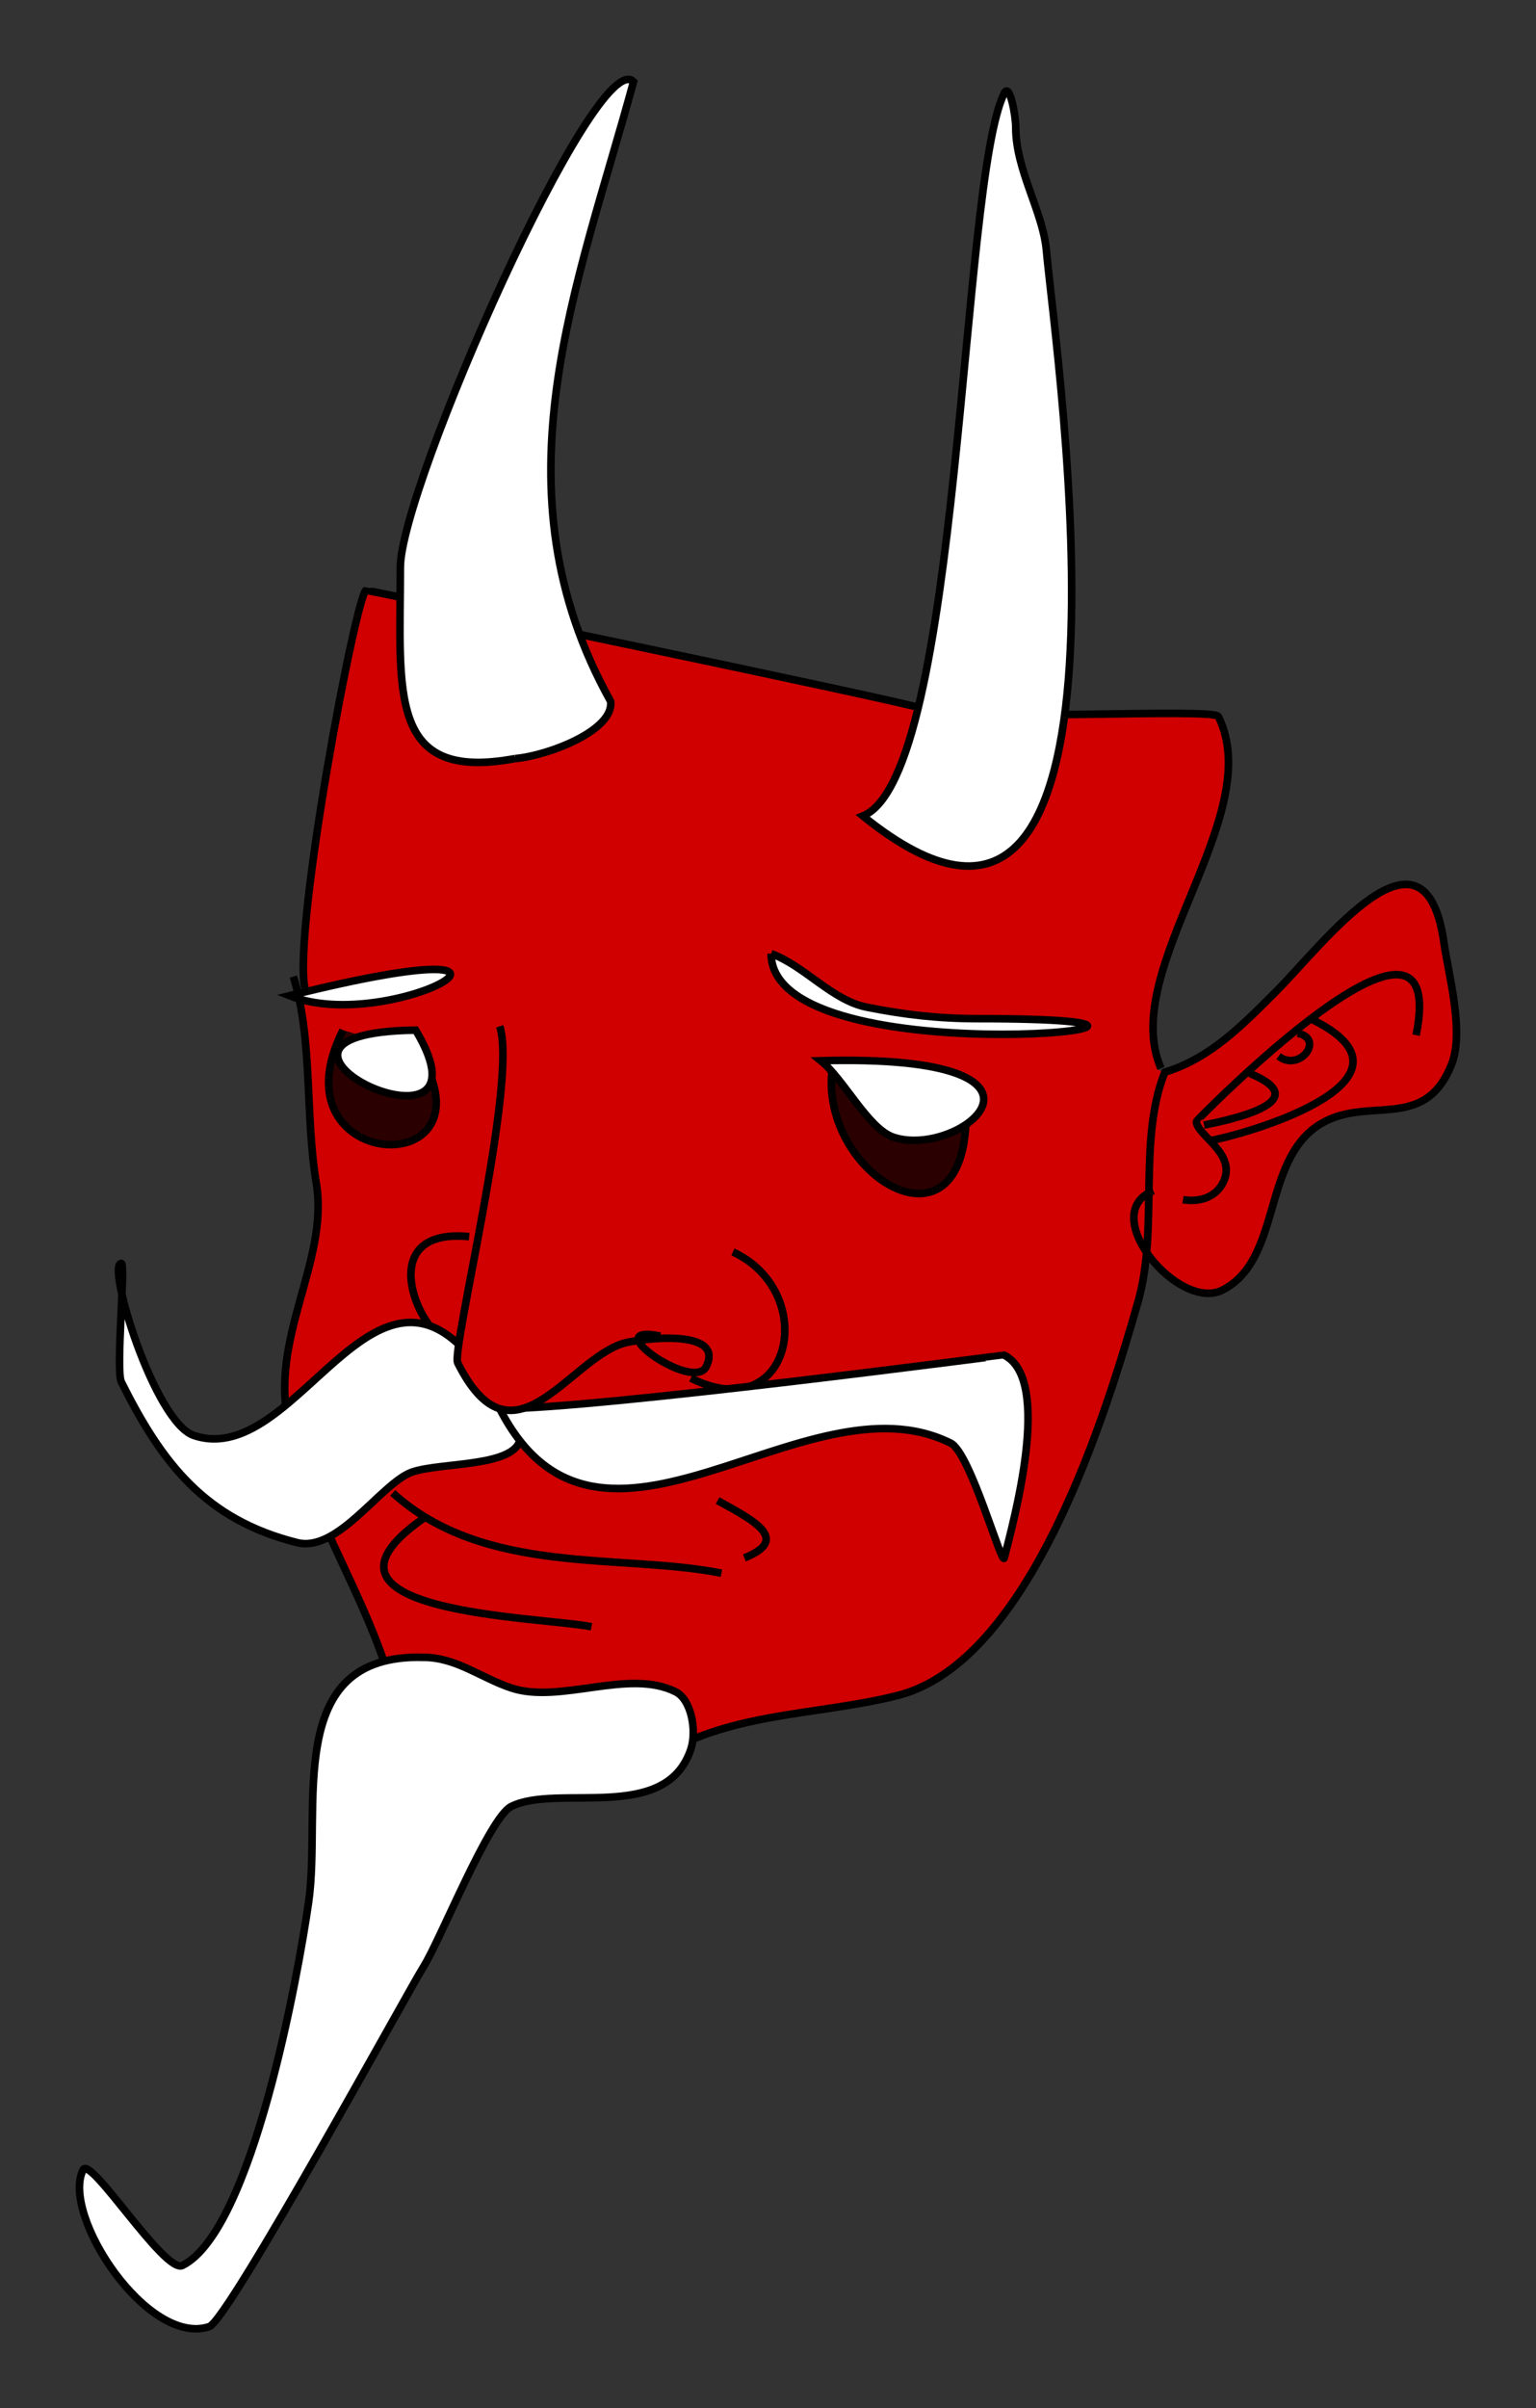 <?xml version="1.0" encoding="UTF-8" standalone="no"?>
<!-- Created with Inkscape (http://www.inkscape.org/) -->

<svg
   xmlns:dc="http://purl.org/dc/elements/1.1/"
   xmlns:cc="http://creativecommons.org/ns#"
   xmlns:rdf="http://www.w3.org/1999/02/22-rdf-syntax-ns#"
   xmlns:svg="http://www.w3.org/2000/svg"
   xmlns="http://www.w3.org/2000/svg"
   xmlns:sodipodi="http://sodipodi.sourceforge.net/DTD/sodipodi-0.dtd"
   xmlns:inkscape="http://www.inkscape.org/namespaces/inkscape"
   width="405.933"
   height="636.07"
   id="svg2"
   version="1.1"
   inkscape:version="0.48.1 r9760"
   sodipodi:docname="evilmask.svg">
  <rect width="100%" height="100%" fill="#333333" stroke="none"/>
  <defs
     id="defs4" />
  <sodipodi:namedview
     id="base"
     pagecolor="#ffffff"
     bordercolor="#666666"
     borderopacity="1.0"
     inkscape:pageopacity="0.0"
     inkscape:pageshadow="2"
     inkscape:zoom="0.98994949"
     inkscape:cx="204.98704"
     inkscape:cy="362.85106"
     inkscape:document-units="px"
     inkscape:current-layer="layer1"
     showgrid="false"
     fit-margin-top="20"
     fit-margin-left="20"
     fit-margin-right="20"
     fit-margin-bottom="20"
     inkscape:window-width="1440"
     inkscape:window-height="839"
     inkscape:window-x="0"
     inkscape:window-y="26"
     inkscape:window-maximized="1" />
  <g
     inkscape:label="Layer 1"
     inkscape:groupmode="layer"
     id="layer1"
     transform="translate(-158.85,-46.918)">
    <path
       style="fill:#d00000;stroke:none;fill-opacity:1"
       d="m 325.067,67.907 c -0.149,-0.013 -0.279,0.013 -0.438,0.031 -12.924,1.498 -59.969,108.748 -59.969,128.844 0,2.731 -0.037,5.281 -0.062,7.875 -5.265,-1.076 -8.991,-1.833 -9.031,-1.812 -2.59,1.295 -19.316,89.262 -16.156,105.062 l 2.625,0.25 c -0.569,0.176 -1.785,0.551 -2.125,0.656 -0.789,0.192 -1.547,0.367 -2.344,0.562 -0.355,-1.526 -0.725,-3.027 -1.188,-4.5 l 0.625,4.625 c -0.568,0.14 -1.074,0.261 -1.656,0.406 0.575,0.23 1.184,0.463 1.781,0.656 l 1.656,12.312 1.812,16.094 c 0.342,6.924 0.742,13.828 1.844,20.438 3.181,19.085 -10.218,37.784 -8.094,58.688 -7.703,6.329 -15.641,10.87 -24.25,8 -7.573,-2.524 -16.278,-25.088 -19.031,-37.438 -0.349,8.608 -1.149,21.297 -0.156,23.281 10.665,21.33 22.094,36.344 46.469,42.438 2.874,0.718 5.787,-0.06 8.656,-1.625 4.866,10.668 10.06,21.111 13.875,31.969 0.091,0.351 0.194,0.69 0.281,1.031 -24.799,6.566 -16.615,41.396 -19.781,63.562 -2.67,18.692 -14.823,86.708 -33.344,95.969 -4.671,2.335 -24.313,-29.123 -26.25,-25.25 -5.958,11.916 17.149,46.805 33.344,41.406 5.075,-1.692 53.014,-89.361 56.562,-94.938 4.399,-6.913 17.388,-39.522 23.219,-42.438 12.296,-6.148 40.9,4.643 47.5,-15.156 0.26,-0.781 0.431,-1.66 0.531,-2.594 17.043,-7.087 36.068,-7.048 54,-11.531 35.53,-8.883 55.578,-75.788 63.656,-104.062 1.157,-4.05 1.795,-8.271 2.188,-12.594 l 0.25,-0.094 c 4.888,6.981 13.758,12.668 19.781,9.656 15.657,-7.829 10.568,-33.65 25.25,-43.438 12.737,-8.492 27.998,2.208 35.344,-16.156 3.452,-8.63 -0.75,-23.563 -2,-32.312 -5.076,-35.529 -31.756,0.413 -44.469,13.125 -9.095,9.095 -17.269,17.511 -29.281,21.219 -0.037,0.092 -0.058,0.189 -0.094,0.281 l -2.375,-1.406 1.469,0.125 c -11.475,-26.114 28.213,-66.762 15.125,-92.938 -0.652,-1.304 -20.773,-0.738 -40.594,-0.531 5.647,-42.769 -3.379,-106.608 -4.844,-122.719 -0.917,-10.092 -8.094,-21.083 -8.094,-32.313 0,-3.194 -1.603,-11.951 -3.031,-9.094 -8.923,17.845 -10.817,113.157 -22.719,162.219 -8.442,-2.184 -51.643,-11.332 -89.5,-19.25 -18.552,-49.843 1.09,-97.57 14.25,-146 -0.346,-0.346 -0.772,-0.554 -1.219,-0.594 z m -134,320.75 c 0.184,-4.547 0.253,-8.031 -0.156,-8.031 -1.116,0 -0.9,3.293 0.156,8.031 z"
       id="path3002"
       inkscape:connector-curvature="0" />
    <path
       style="fill:none;stroke:#000000;stroke-width:2;stroke-linecap:butt;stroke-linejoin:miter;stroke-opacity:1"
       d="m 331.327,511.941 c 19.495,-12.969 42.876,-11.729 64.65,-17.173 35.53,-8.883 55.561,-75.771 63.64,-104.046 5.502,-19.257 -0.138,-42.585 7.071,-60.609 12.012,-3.708 20.2,-12.119 29.294,-21.213 12.712,-12.712 39.371,-48.661 44.447,-13.132 1.25,8.75 5.472,23.695 2.02,32.325 -7.346,18.365 -22.618,7.671 -35.355,16.162 -14.682,9.788 -9.597,35.608 -25.254,43.437 -11.487,5.744 -33.291,-20.221 -18.183,-26.264"
       id="path3033"
       inkscape:connector-curvature="0" />
    <path
       style="fill:none;stroke:#000000;stroke-width:2;stroke-linecap:butt;stroke-linejoin:miter;stroke-opacity:1"
       d="m 352.541,377.591 c 23.013,10.675 15.579,46.68 -11.112,33.335"
       id="path3005"
       inkscape:connector-curvature="0" />
    <path
       style="fill:none;stroke:#000000;stroke-width:2;stroke-linecap:butt;stroke-linejoin:miter;stroke-opacity:1"
       d="m 282.84,373.55 c -32.05,-3.16 -4.676,41.561 -1.01,23.234"
       id="path3007"
       inkscape:connector-curvature="0" />
    <path
       style="fill:#2b0000;stroke:#000000;stroke-width:2;stroke-linecap:butt;stroke-linejoin:miter;stroke-opacity:1;fill-opacity:1"
       d="m 378.805,329.103 c -3.67,28.16 35.355,51.606 35.355,12.122"
       id="path3011"
       inkscape:connector-curvature="0" />
    <path
       style="fill:#ffffff;stroke:#000000;stroke-width:2;stroke-linecap:butt;stroke-linejoin:miter;stroke-opacity:1"
       d="m 375.774,327.083 c 70.825,-1.907 36.983,26.133 19.193,20.203 -6.673,-2.224 -13.098,-15.327 -19.193,-20.203 z"
       id="path3009"
       inkscape:connector-curvature="0" />
    <path
       style="fill:#2b0000;stroke:#000000;stroke-width:2;stroke-linecap:butt;stroke-linejoin:miter;stroke-opacity:1"
       d="m 249.505,319.002 c -19.12,37.65 40.993,40.711 20.203,6.061"
       id="path3015"
       inkscape:connector-curvature="0" />
    <path
       style="fill:#ffffff;stroke:#000000;stroke-width:2;stroke-linecap:butt;stroke-linejoin:miter;stroke-opacity:1"
       d="m 268.698,319.002 c -56.367,0.761 23.175,38.624 0,0 z"
       id="path3013"
       inkscape:connector-curvature="0" />
    <path
       style="fill:#ffffff;stroke:#000000;stroke-width:2;stroke-linecap:butt;stroke-linejoin:miter;stroke-opacity:1"
       d="m 362.642,298.799 c 8.864,3.228 16.017,12.295 25.254,14.142 9.954,1.991 19.021,3.03 29.294,3.03 88.914,0 -54.548,16.764 -54.548,-17.173 z"
       id="path3017"
       inkscape:connector-curvature="0" />
    <path
       style="fill:#ffffff;stroke:#000000;stroke-width:2;stroke-linecap:butt;stroke-linejoin:miter;stroke-opacity:1"
       d="m 235.363,309.911 c 80.381,-20.055 27.064,10.826 0,0 z"
       id="path3019"
       inkscape:connector-curvature="0" />
    <path
       style="fill:none;stroke:#000000;stroke-width:2;stroke-linecap:butt;stroke-linejoin:miter;stroke-opacity:1"
       d="m 262.637,441.23 c 24.314,22.056 60.422,15.923 86.873,21.213"
       id="path3023"
       inkscape:connector-curvature="0" />
    <path
       style="fill:none;stroke:#000000;stroke-width:2;stroke-linecap:butt;stroke-linejoin:miter;stroke-opacity:1"
       d="m 271.728,447.291 c -38.044,25.806 29.761,26.559 43.437,29.294"
       id="path3025"
       inkscape:connector-curvature="0" />
    <path
       style="fill:none;stroke:#000000;stroke-width:2;stroke-linecap:butt;stroke-linejoin:miter;stroke-opacity:1"
       d="m 348.5,443.251 c 9.794,5.399 19.268,10.273 7.071,15.152"
       id="path3027"
       inkscape:connector-curvature="0" />
    <path
       style="fill:none;stroke:#000000;stroke-width:2;stroke-linecap:butt;stroke-linejoin:miter;stroke-opacity:1"
       d="m 236.373,304.86 c 5.188,16.52 3.079,36.658 6.061,54.548 3.48,20.881 -12.909,41.299 -7.071,64.65 5.586,22.342 18.246,41.606 25.254,62.629"
       id="path3031"
       inkscape:connector-curvature="0" />
    <path
       style="fill:none;stroke:#000000;stroke-width:2;stroke-linecap:butt;stroke-linejoin:miter;stroke-opacity:1"
       d="m 465.678,329.103 c -11.475,-26.114 28.24,-66.759 15.152,-92.934 -1.189,-2.377 -67.201,1.506 -77.782,-2.02 -6.779,-2.26 -147.207,-31.452 -147.482,-31.315 -2.59,1.295 -19.323,89.255 -16.162,105.056"
       id="path3039"
       inkscape:connector-curvature="0" />
    <path
       style="fill:#ffffff;stroke:#000000;stroke-width:2;stroke-linecap:butt;stroke-linejoin:miter;stroke-opacity:1"
       d="m 294.962,247.281 c -33.847,6.282 -30.305,-17.566 -30.305,-50.508 0,-21.084 51.787,-138.122 61.619,-128.289 -14.704,54.114 -37.493,107.355 -6.061,163.645 1.064,7.631 -16.402,14.382 -25.254,15.152 z"
       id="path3035"
       inkscape:connector-curvature="0"
       sodipodi:nodetypes="csccc" />
    <path
       style="fill:#ffffff;stroke:#000000;stroke-width:2;stroke-linecap:butt;stroke-linejoin:miter;stroke-opacity:1"
       d="m 386.886,262.433 c 78.352,63.483 51.126,-120.479 48.487,-149.503 -0.917,-10.092 -8.081,-21.095 -8.081,-32.325 0,-3.194 -1.602,-11.949 -3.03,-9.091 C 412.544,94.95 412.938,252.013 386.886,262.433 z"
       id="path3037"
       inkscape:connector-curvature="0" />
    <path
       style="fill:#ffffff;stroke:#000000;stroke-width:2;stroke-linecap:butt;stroke-linejoin:miter;stroke-opacity:1"
       d="m 270.718,484.667 c -37.481,-0.987 -26.755,39.801 -30.305,64.65 -2.67,18.692 -14.814,86.704 -33.335,95.964 -4.671,2.335 -24.327,-29.127 -26.264,-25.254 -5.958,11.916 17.14,46.815 33.335,41.416 5.075,-1.692 53.02,-89.377 56.569,-94.954 4.399,-6.913 17.402,-39.511 23.234,-42.426 12.296,-6.148 40.877,4.647 47.477,-15.152 1.573,-4.718 0.216,-13.024 -4.041,-15.152 -12.441,-6.221 -30.499,3.302 -43.437,-1.01 -8.053,-2.684 -14.502,-8.081 -23.234,-8.081 z"
       id="path3029"
       inkscape:connector-curvature="0"
       sodipodi:nodetypes="csssssssssc" />
    <path
       style="fill:#ffffff;stroke:#000000;stroke-width:2;stroke-linecap:butt;stroke-linejoin:miter;stroke-opacity:1"
       d="m 290.921,416.987 c -30.423,-55.462 -51.814,18.757 -80.812,9.091 -10.479,-3.493 -23.216,-45.457 -19.193,-45.457 1.184,0 -1.517,28.282 0,31.315 10.665,21.33 22.092,36.333 46.467,42.426 10.365,2.591 21.111,-14.091 29.294,-18.183 6.177,-3.089 25.988,-1.469 29.294,-8.081 2.016,-4.031 -3.551,-9.312 -5.051,-11.112 z"
       id="path2999"
       inkscape:connector-curvature="0" />
    <path
       style="fill:#ffffff;stroke:#000000;stroke-width:2;stroke-linecap:butt;stroke-linejoin:miter;stroke-opacity:1"
       d="m 290.921,419.007 c 26.44,51.538 80.712,-10.152 119.198,9.091 5.207,2.604 13.523,32.781 14.142,30.305 2.312,-9.247 12.882,-47.097 0,-53.538 -0.156,-0.078 -107.23,14.142 -133.34,14.142 z"
       id="path3001"
       inkscape:connector-curvature="0" />
    <path
       style="fill:#d00000;fill-opacity:1;stroke:#000000;stroke-width:2;stroke-linecap:butt;stroke-linejoin:miter;stroke-opacity:1"
       d="m 290.921,317.992 c 4.833,14.625 -12.859,85.4 -11.112,88.893 14.367,28.735 28.893,-0.203 43.437,-5.051 3.788,-1.263 27.474,-4.441 22.223,6.061 -3.421,6.843 -29.276,-11.512 -12.122,-8.081"
       id="path3003"
       inkscape:connector-curvature="0" />
    <path
       style="fill:none;stroke:#000000;stroke-width:2;stroke-linecap:butt;stroke-linejoin:miter;stroke-opacity:1"
       d="m 471.492,363.78 c 3.977,0.677 8.512,-0.355 10.607,-4.546 3.831,-7.663 -7.071,-12.407 -7.071,-16.162 0,-0.108 67.344,-69.028 58.084,-22.728"
       id="path3871"
       inkscape:connector-curvature="0" />
    <path
       style="fill:none;stroke:#000000;stroke-width:2;stroke-linecap:butt;stroke-linejoin:miter;stroke-opacity:1"
       d="m 330.32,283.527 c 17.619,7.3 -4.414,12.096 -12.122,13.637"
       id="path3873"
       inkscape:connector-curvature="0"
       transform="translate(158.85,46.918)" />
    <path
       style="fill:none;stroke:#000000;stroke-width:2;stroke-linecap:butt;stroke-linejoin:miter;stroke-opacity:1"
       d="m 337.896,278.981 c 5.567,4.262 12.264,-4.618 5.051,-6.061"
       id="path3875"
       inkscape:connector-curvature="0"
       transform="translate(158.85,46.918)" />
    <path
       style="fill:none;stroke:#000000;stroke-width:2;stroke-linecap:butt;stroke-linejoin:miter;stroke-opacity:1"
       d="m 346.987,269.385 c 30.846,15.386 -14.266,29.319 -26.769,31.82"
       id="path3877"
       inkscape:connector-curvature="0"
       transform="translate(158.85,46.918)" />
  </g>
</svg>

